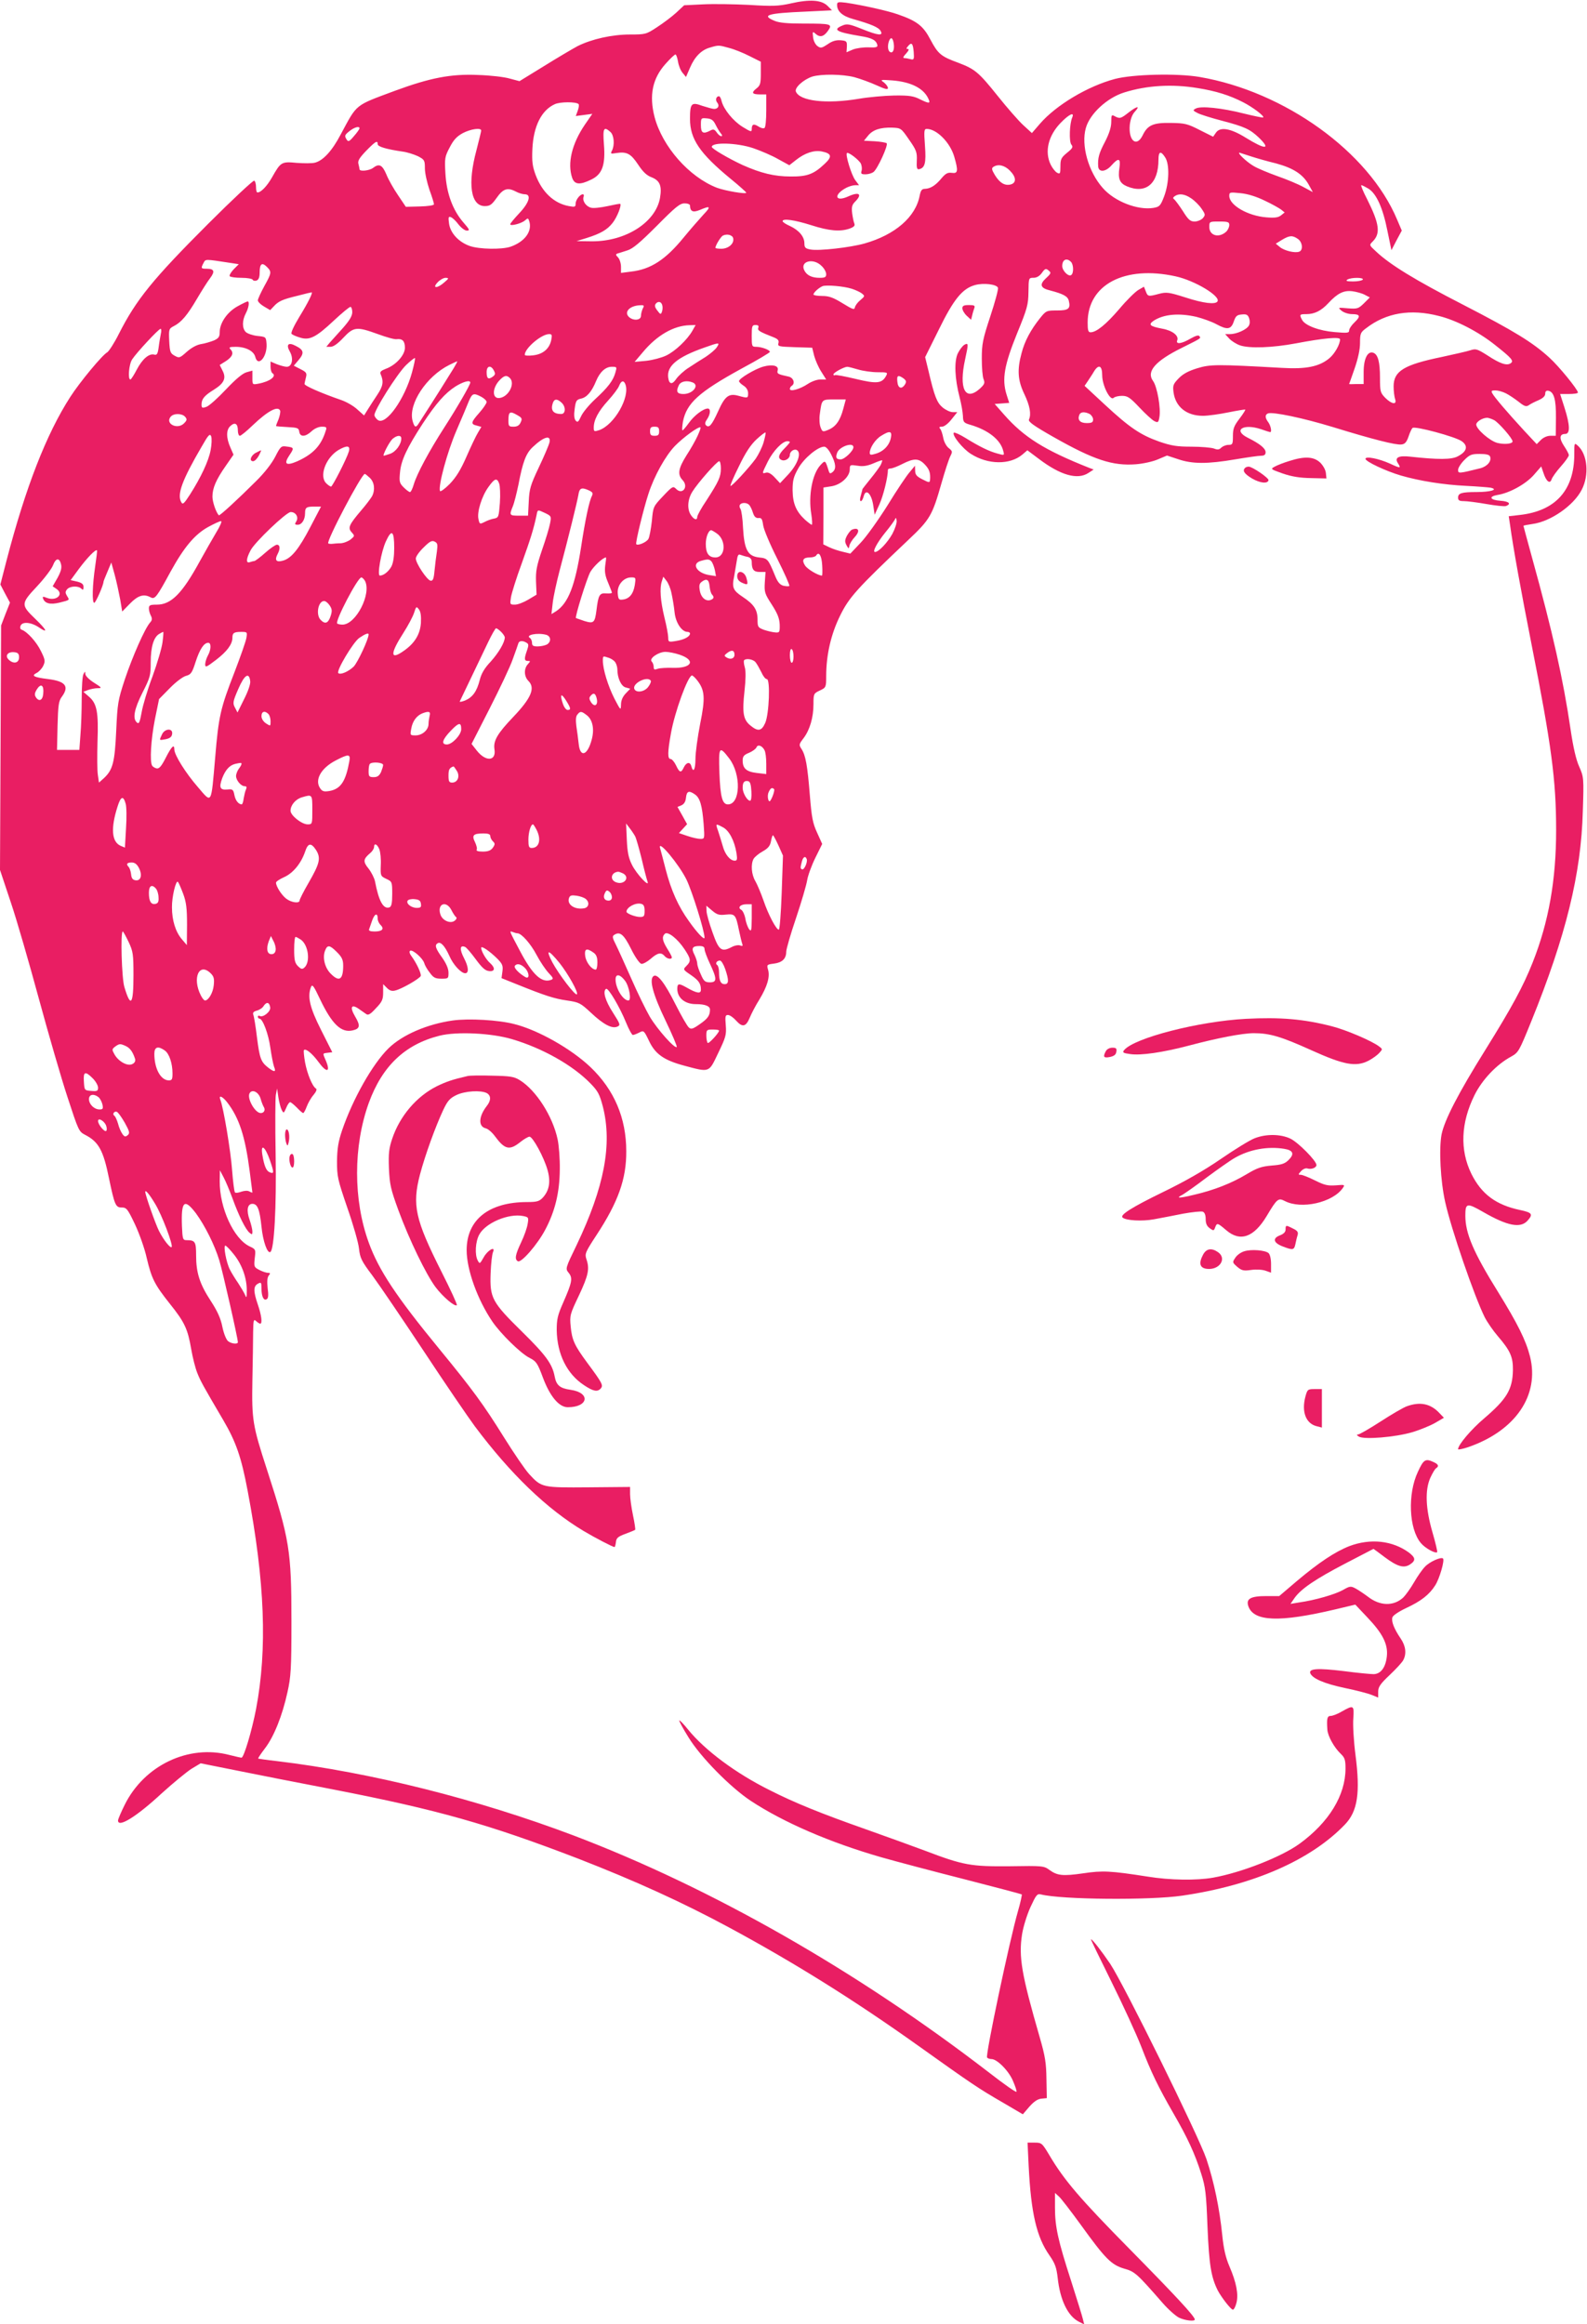 <?xml version="1.0" standalone="no"?>
<!DOCTYPE svg PUBLIC "-//W3C//DTD SVG 20010904//EN"
 "http://www.w3.org/TR/2001/REC-SVG-20010904/DTD/svg10.dtd">
<svg version="1.0" xmlns="http://www.w3.org/2000/svg"
 width="874pt" height="1280pt" viewBox="0 0 874 1280"
 preserveAspectRatio="xMidYMid meet">
<g transform="translate(0,1280) scale(0.1,-0.1)"
fill="#e91e63" stroke="none">
<path d="M4355 12781 c-68 -15 -102 -16 -230 -8 -82 4 -196 6 -253 3 l-104 -5
-44 -41 c-24 -22 -72 -58 -106 -80 -59 -39 -64 -40 -148 -40 -99 0 -211 -25
-289 -64 -28 -15 -111 -64 -185 -110 l-135 -83 -53 14 c-29 9 -108 18 -174 20
-151 7 -266 -16 -459 -87 -225 -84 -206 -69 -299 -241 -47 -90 -97 -144 -142
-155 -15 -4 -59 -4 -100 -1 -84 8 -88 5 -136 -80 -28 -49 -61 -83 -80 -83 -5
0 -8 13 -8 29 0 17 -4 33 -10 36 -5 3 -119 -103 -253 -237 -305 -305 -397
-418 -493 -608 -25 -50 -54 -94 -63 -100 -27 -14 -152 -165 -204 -246 -132
-205 -246 -498 -351 -901 l-34 -132 26 -50 27 -50 -25 -63 -24 -63 -3 -673 -3
-673 59 -177 c33 -97 102 -337 155 -532 53 -195 124 -440 158 -543 60 -183 62
-189 97 -207 74 -38 100 -85 131 -238 31 -149 37 -162 70 -162 27 0 33 -8 73
-92 24 -51 54 -135 65 -186 27 -114 43 -146 128 -253 81 -101 98 -138 117
-249 8 -47 23 -105 33 -130 18 -46 32 -71 143 -260 71 -121 100 -205 135 -391
95 -501 109 -871 46 -1202 -23 -119 -67 -267 -80 -267 -5 0 -35 7 -67 15 -225
59 -468 -57 -576 -274 -20 -40 -37 -80 -37 -87 0 -42 102 21 241 150 63 57
137 118 164 135 l50 30 195 -39 c107 -22 348 -69 535 -105 576 -112 855 -191
1349 -381 316 -123 573 -240 831 -379 363 -196 692 -402 1040 -650 300 -214
334 -237 469 -315 l109 -64 36 42 c25 28 45 42 66 44 l30 3 -2 105 c-1 88 -7
126 -37 230 -100 346 -117 442 -97 569 7 42 27 106 46 148 31 67 37 75 57 70
113 -29 602 -33 778 -7 392 57 709 196 897 392 70 73 85 174 58 383 -10 77
-15 165 -12 201 5 73 2 75 -62 39 -23 -14 -52 -25 -62 -25 -20 0 -23 -14 -19
-75 2 -36 38 -100 74 -134 22 -21 26 -33 26 -81 0 -147 -91 -296 -253 -414
-99 -72 -320 -159 -477 -187 -92 -16 -237 -14 -360 6 -205 32 -248 34 -355 18
-112 -16 -142 -13 -186 19 -30 22 -37 23 -217 20 -214 -2 -256 5 -466 85 -67
25 -213 78 -326 118 -250 88 -395 147 -531 216 -187 93 -356 219 -449 333 -24
30 -46 53 -49 51 -2 -3 20 -44 50 -92 67 -110 232 -277 344 -351 181 -119 435
-229 720 -311 77 -22 281 -76 454 -120 172 -44 315 -82 318 -84 2 -3 -7 -45
-21 -93 -47 -164 -179 -790 -170 -805 3 -5 14 -9 25 -9 30 0 95 -65 118 -121
12 -28 21 -54 19 -59 -2 -5 -69 42 -150 105 -728 561 -1530 1018 -2288 1306
-529 200 -1117 348 -1635 410 -55 6 -101 13 -103 14 -2 2 15 27 37 56 50 65
96 181 124 309 19 85 22 127 22 390 0 391 -10 451 -135 837 -79 243 -84 273
-80 493 2 102 4 220 4 262 1 69 3 75 17 62 8 -8 19 -14 22 -14 13 0 7 47 -13
105 -25 73 -25 101 0 115 18 10 20 8 20 -27 0 -44 13 -69 29 -58 9 5 10 24 5
61 -4 37 -2 59 6 69 10 12 9 15 -4 15 -9 0 -31 7 -48 16 -29 15 -30 18 -25 65
6 48 5 49 -29 65 -87 42 -165 211 -164 359 l1 60 20 -38 c11 -20 33 -73 49
-116 35 -97 73 -173 94 -190 14 -12 16 -11 16 7 0 11 -7 39 -15 63 -19 52 -13
89 15 89 28 0 40 -30 50 -125 8 -82 33 -151 49 -140 21 12 34 247 29 535 -3
162 -2 311 1 330 l7 35 7 -48 c4 -26 12 -57 18 -69 11 -21 12 -20 25 10 7 18
17 32 22 32 4 0 21 -14 37 -30 16 -17 31 -30 35 -30 3 0 12 16 19 35 7 19 23
48 37 64 15 18 21 32 14 36 -20 12 -48 81 -60 144 -6 35 -9 65 -6 68 10 10 46
-19 81 -67 43 -59 66 -56 41 5 -20 47 -21 43 9 47 l25 3 -62 123 c-63 125 -76
184 -55 237 7 16 15 5 48 -65 66 -139 117 -189 180 -175 42 9 45 26 14 78 -30
51 -20 70 22 40 14 -10 32 -22 40 -28 11 -8 24 0 53 32 35 36 40 49 40 88 l0
45 21 -21 c15 -15 28 -19 46 -14 35 8 134 65 140 80 4 13 -22 70 -53 112 -9
12 -11 24 -5 27 13 8 68 -40 77 -67 3 -12 17 -37 31 -54 20 -28 31 -33 64 -33
38 0 39 1 39 33 0 22 -12 50 -35 83 -37 51 -42 69 -25 79 17 11 40 -15 65 -70
20 -47 64 -95 87 -95 21 0 19 34 -6 82 -26 50 -24 75 5 63 8 -3 34 -34 59 -68
34 -46 52 -63 73 -65 33 -4 36 17 6 44 -23 20 -49 66 -49 84 0 14 48 -19 91
-62 26 -27 30 -37 26 -68 l-5 -37 82 -33 c161 -65 209 -80 278 -90 67 -10 74
-13 133 -68 69 -65 116 -89 145 -76 18 8 16 14 -25 78 -42 65 -57 118 -37 130
12 7 76 -102 110 -186 15 -37 32 -68 37 -68 6 0 21 6 35 13 25 13 26 13 54
-45 34 -73 82 -107 194 -137 142 -38 135 -40 187 69 42 87 46 100 42 153 -4
49 -3 57 12 57 10 0 30 -14 45 -31 35 -39 54 -34 75 16 9 22 32 67 53 100 44
73 59 125 48 164 -8 28 -7 29 33 34 45 6 67 27 67 66 0 13 24 97 54 185 30 89
57 182 61 207 4 26 24 81 45 124 l38 77 -28 62 c-24 52 -30 83 -40 206 -13
163 -23 220 -46 255 -15 23 -14 26 11 59 35 46 55 115 55 188 0 57 1 59 35 75
34 16 35 18 35 79 0 116 26 231 77 334 49 100 92 148 374 415 121 114 133 135
184 314 19 67 41 134 49 149 12 24 12 27 -9 44 -13 10 -26 34 -30 55 -4 21
-11 44 -17 51 -8 9 -5 12 10 12 12 0 34 17 52 40 l32 40 -25 0 c-14 0 -39 12
-56 26 -31 26 -45 61 -78 203 l-18 74 75 151 c83 170 131 227 200 246 48 13
119 4 126 -15 3 -8 -16 -78 -42 -157 -42 -127 -47 -153 -47 -233 0 -49 4 -101
10 -114 8 -21 5 -28 -22 -53 -80 -70 -115 2 -80 162 19 88 19 93 -4 81 -10 -6
-26 -27 -36 -47 -21 -44 -17 -140 10 -243 9 -35 17 -80 18 -101 1 -35 4 -39
42 -50 98 -29 165 -82 180 -143 7 -26 7 -26 -32 -15 -45 12 -97 37 -176 86
-31 19 -60 32 -64 29 -12 -13 49 -89 94 -117 94 -60 215 -61 283 -4 l28 24 64
-48 c119 -90 212 -116 272 -77 l29 19 -24 9 c-247 98 -360 169 -469 293 l-52
59 40 3 40 3 -15 47 c-26 84 -12 162 58 335 57 139 62 159 63 229 1 77 1 78
28 78 17 0 33 9 46 27 17 24 22 26 37 13 15 -12 14 -16 -14 -42 -38 -35 -32
-55 23 -68 72 -19 96 -32 102 -56 11 -44 -1 -54 -64 -54 -58 0 -61 -1 -94 -42
-52 -65 -85 -127 -102 -193 -25 -92 -21 -150 15 -225 31 -65 39 -111 26 -140
-6 -12 24 -34 135 -97 222 -126 326 -160 454 -150 39 3 94 15 121 27 l50 21
61 -20 c78 -27 162 -27 315 -1 65 11 129 20 143 20 17 0 24 6 24 19 0 21 -30
46 -98 80 -84 42 -25 80 73 47 25 -9 48 -16 50 -16 11 0 3 36 -10 54 -19 25
-19 42 -2 49 26 10 193 -25 357 -75 221 -68 347 -100 378 -96 19 2 28 12 39
43 7 22 17 43 22 48 12 12 236 -48 271 -73 37 -26 29 -57 -21 -83 -34 -19
-109 -19 -264 -2 -62 7 -86 -5 -67 -35 19 -30 16 -31 -44 -3 -60 27 -134 42
-134 26 0 -15 113 -68 195 -92 103 -30 235 -51 360 -57 61 -3 121 -8 134 -10
46 -10 0 -24 -76 -24 -84 0 -103 -6 -103 -31 0 -15 7 -19 32 -19 17 0 73 -7
124 -16 51 -9 99 -14 108 -11 31 12 16 26 -31 29 -57 4 -67 23 -16 32 66 10
156 60 200 110 l41 47 12 -35 c15 -47 36 -64 45 -36 4 12 27 44 51 71 24 27
44 55 44 62 0 7 -12 29 -26 50 -28 42 -26 67 6 67 28 0 27 48 -4 145 l-24 75
49 0 c27 0 49 3 49 8 0 16 -104 144 -157 192 -92 84 -191 145 -476 292 -261
134 -402 220 -479 293 -38 35 -38 35 -18 55 44 44 37 97 -31 233 -22 42 -36
77 -32 77 5 0 22 -9 39 -19 44 -27 80 -106 105 -233 l22 -106 28 54 29 54 -26
61 c-156 372 -619 705 -1088 785 -124 21 -367 15 -466 -11 -150 -40 -324 -144
-413 -247 l-44 -51 -48 44 c-26 24 -89 96 -140 160 -105 131 -125 148 -217
183 -96 35 -112 49 -153 126 -40 77 -74 104 -181 141 -57 20 -197 51 -286 64
-42 5 -48 4 -48 -12 0 -36 30 -62 88 -78 99 -28 142 -46 152 -66 16 -28 -14
-25 -105 12 -68 27 -81 29 -106 18 -56 -23 -32 -36 100 -58 64 -10 87 -23 93
-50 2 -11 -8 -14 -48 -12 -28 1 -67 -4 -87 -12 l-35 -15 2 31 c1 30 -2 32 -34
35 -25 2 -47 -4 -72 -22 -32 -21 -38 -23 -56 -10 -11 8 -22 29 -24 48 -4 32
-2 34 12 21 25 -23 46 -18 69 14 28 39 20 41 -134 41 -87 0 -133 4 -159 15
-75 31 -41 42 172 51 l144 7 -25 25 c-33 32 -96 37 -202 13z m567 -221 c5 -34
-5 -56 -21 -46 -12 8 -14 35 -5 60 10 25 21 19 26 -14z m110 -46 c3 -41 1 -45
-17 -40 -11 3 -26 6 -34 6 -10 0 -7 8 9 25 14 15 18 25 11 25 -11 0 -11 3 -1
15 20 25 28 17 32 -31z m-1017 22 c28 -7 78 -27 113 -45 l62 -31 0 -64 c0 -57
-3 -67 -25 -84 -29 -23 -23 -32 22 -32 l33 0 0 -89 c0 -52 -4 -93 -10 -96 -6
-4 -21 0 -34 9 -26 16 -36 12 -36 -16 0 -16 -6 -14 -50 13 -52 32 -104 96
-116 142 -3 15 -10 27 -14 27 -16 0 -22 -21 -10 -35 14 -17 5 -35 -17 -35 -8
0 -37 8 -65 17 -60 22 -68 15 -68 -72 0 -111 54 -190 224 -330 47 -38 85 -73
86 -76 0 -10 -116 10 -162 27 -154 60 -300 227 -343 389 -31 120 -12 213 61
294 25 28 49 51 54 51 4 0 10 -17 14 -39 3 -21 14 -49 25 -62 l19 -23 22 51
c26 61 63 98 110 111 47 14 48 14 105 -2z m690 -161 c33 -9 88 -29 123 -45 46
-21 62 -25 62 -15 0 8 -10 21 -22 31 -22 15 -20 16 47 11 99 -8 167 -41 195
-95 17 -33 10 -35 -41 -10 -37 19 -59 23 -144 22 -55 -1 -143 -9 -195 -18
-179 -30 -326 -13 -347 40 -8 21 42 66 90 82 49 15 166 14 232 -3z m1890 -60
c100 -16 175 -39 251 -78 53 -27 118 -76 111 -84 -3 -2 -51 8 -108 22 -118 30
-237 43 -264 27 -17 -9 -16 -11 11 -25 16 -8 76 -27 134 -42 125 -33 153 -46
203 -93 69 -67 35 -67 -73 0 -82 51 -140 61 -163 28 l-16 -23 -74 37 c-66 34
-82 38 -158 39 -98 2 -129 -12 -156 -68 -33 -68 -79 -31 -71 57 4 32 13 57 28
73 32 35 11 31 -35 -5 -42 -33 -48 -35 -76 -20 -17 10 -19 7 -19 -31 0 -29
-11 -64 -34 -109 -34 -64 -41 -91 -38 -137 3 -34 42 -30 74 7 38 43 51 39 43
-14 -9 -60 1 -85 41 -102 105 -44 174 14 174 147 0 46 13 50 37 12 25 -38 22
-141 -6 -215 -20 -52 -25 -57 -59 -63 -87 -14 -215 36 -279 110 -79 89 -120
235 -93 330 22 79 118 167 212 196 125 39 264 47 403 24z m-3409 -88 c4 -3 2
-20 -4 -36 l-11 -30 46 6 45 6 -42 -61 c-71 -105 -96 -212 -69 -291 13 -38 42
-41 105 -10 61 29 79 80 70 194 -7 90 -1 101 36 68 20 -18 24 -73 8 -103 -9
-17 -7 -18 24 -13 58 9 80 -3 120 -63 27 -41 48 -61 76 -71 44 -18 56 -47 45
-112 -23 -135 -189 -241 -375 -240 l-85 1 55 17 c80 25 116 47 145 85 24 31
49 95 41 103 -2 2 -33 -4 -69 -12 -37 -8 -78 -13 -92 -9 -28 7 -49 38 -41 60
3 8 1 14 -4 14 -16 0 -40 -31 -40 -52 0 -18 -4 -19 -37 -13 -82 15 -147 76
-183 171 -18 49 -21 74 -18 144 6 125 50 213 123 246 29 14 118 14 131 1z
m2719 -74 c-15 -35 -18 -132 -5 -149 11 -13 8 -20 -23 -45 -33 -27 -37 -36
-37 -75 0 -41 -2 -44 -19 -35 -10 6 -26 26 -35 45 -34 71 -13 158 54 228 47
49 79 64 65 31z m-1964 -40 c9 -18 22 -40 29 -48 8 -9 9 -15 2 -15 -6 0 -17 9
-25 21 -12 17 -19 19 -35 10 -40 -21 -52 -14 -52 30 0 39 1 40 33 37 25 -2 36
-10 48 -35z m-1961 -20 c-1 -5 -14 -24 -31 -43 -24 -29 -31 -32 -39 -20 -14
22 -13 26 16 49 27 21 54 28 54 14z m3027 -63 c40 -57 44 -69 42 -115 -2 -39
1 -49 12 -47 33 7 40 34 33 129 -6 83 -5 93 10 93 54 0 128 -74 151 -152 23
-79 21 -95 -13 -90 -23 3 -34 -3 -57 -30 -32 -39 -61 -57 -91 -58 -17 0 -23
-8 -29 -37 -22 -118 -135 -216 -304 -264 -78 -22 -252 -42 -298 -33 -28 5 -33
11 -33 34 0 37 -30 72 -79 95 -23 10 -41 22 -41 27 0 16 65 7 157 -22 99 -32
160 -37 212 -19 24 9 31 16 26 28 -4 9 -9 35 -12 57 -4 33 -1 46 16 63 42 42
23 57 -38 29 -73 -33 -82 10 -10 48 16 8 37 14 49 14 l21 0 -21 28 c-21 28
-55 140 -46 149 7 8 65 -36 77 -58 5 -11 7 -29 4 -39 -5 -17 -2 -20 22 -20 15
0 35 6 44 13 22 17 82 148 72 158 -5 4 -34 9 -66 11 l-59 3 22 27 c26 33 68
47 134 45 48 -2 49 -3 93 -67z m-2357 51 c0 -5 -12 -53 -26 -108 -50 -185 -32
-308 46 -308 28 0 38 7 65 45 35 50 59 59 104 36 16 -9 39 -16 51 -16 38 0 25
-46 -30 -104 -27 -29 -50 -56 -50 -61 0 -12 62 4 81 21 16 14 18 14 24 -5 17
-56 -26 -113 -104 -140 -49 -16 -170 -14 -223 4 -61 21 -108 71 -115 124 -5
35 -3 40 10 35 9 -3 28 -21 42 -40 15 -19 35 -34 46 -34 18 0 15 6 -19 45 -59
68 -93 161 -99 270 -5 84 -3 93 24 144 21 41 39 60 72 78 44 23 101 31 101 14z
m-570 -75 c0 -14 49 -28 138 -41 24 -3 61 -15 83 -25 37 -19 39 -23 39 -68 0
-26 12 -78 25 -117 14 -38 25 -74 25 -80 0 -6 -34 -11 -78 -12 l-77 -2 -43 64
c-24 35 -53 86 -64 114 -23 54 -40 62 -74 36 -20 -15 -74 -21 -74 -7 0 4 -3
17 -6 29 -5 17 5 33 42 72 52 53 64 60 64 37z m2068 -22 c41 -14 104 -41 137
-60 l62 -34 37 29 c48 38 98 55 141 47 55 -11 60 -28 17 -68 -60 -57 -96 -71
-188 -70 -89 0 -163 18 -264 63 -76 35 -170 90 -170 100 0 27 139 23 228 -7z
m2747 -47 c28 -9 87 -26 133 -37 95 -26 148 -60 180 -118 l22 -40 -52 28 c-29
16 -94 43 -143 60 -50 18 -108 42 -130 55 -42 24 -101 82 -75 73 8 -3 38 -12
65 -21z m-1334 -76 c36 -36 38 -68 5 -77 -32 -8 -60 8 -87 52 -18 30 -19 38
-8 45 26 17 61 9 90 -20z m1404 -166 c39 -18 79 -41 90 -49 l20 -16 -20 -16
c-15 -12 -35 -15 -81 -11 -102 8 -204 67 -204 118 0 21 3 21 63 15 40 -4 87
-19 132 -41z m-404 12 c18 -12 44 -38 56 -56 22 -32 22 -35 7 -53 -10 -10 -30
-18 -45 -18 -24 0 -35 10 -65 58 -20 31 -42 60 -48 65 -8 5 -6 10 4 17 24 16
55 12 91 -13z m-2761 -39 c1 -33 16 -40 55 -24 58 25 62 19 19 -26 -22 -24
-71 -80 -108 -125 -101 -124 -183 -177 -292 -189 l-54 -7 0 33 c0 19 -7 42
-16 52 -14 14 -14 18 -3 22 8 2 32 10 54 17 30 9 69 42 162 135 103 104 127
124 153 124 17 0 30 -5 30 -12z m2970 -107 c0 -11 -7 -26 -15 -35 -40 -39 -95
-25 -95 24 0 30 1 30 55 30 48 0 55 -3 55 -19z m-2732 -74 c6 -29 -27 -57 -65
-57 -18 0 -33 2 -33 5 0 14 31 64 42 68 24 11 53 2 56 -16z m3110 -3 c25 -17
30 -62 7 -70 -23 -9 -81 5 -106 25 l-23 19 34 21 c42 25 58 26 88 5z m-5878
-132 l45 -7 -28 -28 c-15 -16 -25 -33 -22 -38 4 -5 33 -9 65 -9 32 0 60 -5 62
-11 2 -5 11 -7 21 -4 12 5 17 18 17 45 0 48 13 57 40 30 27 -27 26 -33 -15
-107 -19 -35 -35 -70 -35 -77 0 -8 15 -23 34 -34 l34 -20 19 20 c26 29 48 39
131 59 41 11 76 19 78 19 9 0 -20 -58 -68 -136 -30 -50 -48 -88 -42 -93 5 -5
25 -14 46 -20 52 -17 88 1 186 93 45 42 86 76 92 76 5 0 10 -13 10 -29 0 -21
-15 -46 -52 -88 -29 -32 -61 -68 -72 -80 l-19 -23 23 0 c16 0 40 17 71 50 57
61 74 62 190 20 46 -17 92 -30 103 -28 32 4 46 -10 46 -47 0 -41 -50 -96 -105
-116 -26 -10 -34 -17 -29 -29 18 -41 14 -66 -18 -114 -18 -27 -42 -64 -53 -82
l-20 -32 -37 33 c-20 19 -60 42 -89 52 -110 38 -204 79 -202 89 1 5 4 21 8 36
6 23 2 29 -30 45 l-37 19 27 32 c32 38 28 55 -16 77 -41 22 -55 8 -33 -31 22
-38 13 -84 -17 -84 -11 0 -35 7 -54 14 l-35 15 0 -29 c0 -16 5 -32 10 -35 26
-16 -13 -46 -77 -58 -33 -6 -33 -6 -33 33 l0 39 -32 -9 c-22 -6 -60 -38 -113
-94 -44 -47 -92 -90 -107 -96 -25 -9 -28 -7 -28 13 0 30 16 49 68 81 56 35 69
63 48 104 l-16 32 35 22 c36 24 44 45 23 66 -9 9 -3 12 30 12 55 0 100 -23
108 -56 15 -58 66 1 62 71 -3 40 -3 40 -51 45 -26 3 -55 13 -64 22 -20 21 -20
63 1 103 16 30 21 65 10 65 -4 0 -29 -12 -56 -27 -56 -31 -98 -91 -98 -142 0
-26 -6 -34 -32 -46 -18 -7 -50 -17 -71 -20 -24 -4 -53 -20 -79 -43 -38 -34
-41 -35 -66 -21 -24 13 -27 21 -30 81 -3 64 -2 68 25 82 42 21 76 62 128 151
26 44 58 95 72 113 28 37 23 52 -18 52 -32 0 -34 2 -18 32 12 22 5 22 149 0z
m4628 6 c15 -15 16 -64 1 -73 -15 -10 -49 24 -49 50 0 35 24 47 48 23z m-1373
-23 c14 -13 25 -33 25 -45 0 -16 -6 -20 -36 -20 -42 0 -70 13 -84 40 -27 51
49 72 95 25z m1950 -57 c105 -23 248 -109 230 -138 -11 -18 -76 -11 -177 22
-91 29 -105 30 -144 20 -60 -16 -63 -16 -74 14 l-10 25 -31 -18 c-17 -10 -65
-57 -105 -105 -73 -85 -126 -128 -158 -128 -13 0 -16 11 -16 54 0 209 204 316
485 254z m-4028 -33 c-39 -35 -69 -34 -37 0 13 14 33 25 44 25 19 -1 19 -3 -7
-25z m5058 15 c-3 -5 -27 -10 -53 -10 -34 0 -43 3 -32 10 20 13 93 13 85 0z
m-2815 -50 c19 -6 44 -17 55 -25 19 -15 19 -16 -7 -38 -15 -12 -28 -30 -30
-40 -3 -15 -12 -11 -68 23 -52 32 -75 40 -112 40 -27 0 -48 4 -48 8 0 11 29
37 50 46 20 8 116 0 160 -14z m2827 -34 l27 -14 -32 -32 c-31 -30 -36 -32 -89
-28 -56 5 -56 5 -34 -14 13 -10 38 -18 57 -18 45 0 49 -12 14 -45 -17 -16 -30
-36 -30 -45 0 -14 -10 -15 -79 -9 -86 7 -163 36 -180 67 -16 30 -14 32 24 32
44 0 81 18 120 60 51 55 85 72 133 66 23 -3 55 -12 69 -20z m-3869 -60 c2 -9
1 -25 -3 -34 -5 -15 -9 -14 -25 8 -14 18 -16 28 -8 38 14 16 32 10 36 -12z
m-108 -15 c-5 -11 -10 -29 -10 -40 0 -26 -43 -29 -67 -6 -28 28 7 63 65 64 19
1 21 -2 12 -18z m4384 -41 c97 -24 220 -88 311 -161 91 -72 104 -87 84 -100
-21 -14 -58 -2 -126 43 -57 36 -65 39 -95 29 -18 -6 -89 -22 -158 -37 -209
-43 -265 -78 -265 -162 0 -26 4 -57 8 -69 12 -34 -18 -30 -54 6 -27 28 -29 34
-29 110 0 87 -11 128 -36 138 -32 12 -54 -32 -54 -106 l0 -66 -40 0 c-22 -1
-40 -1 -40 0 0 0 14 38 30 85 19 55 30 105 30 141 0 52 3 59 33 81 111 86 245
108 401 68z m-1335 -5 c35 -9 86 -27 111 -41 59 -32 80 -29 95 16 10 29 17 36
43 38 26 3 34 -1 41 -20 5 -14 5 -30 -1 -41 -12 -22 -67 -47 -104 -47 l-27 0
23 -25 c12 -13 39 -30 59 -37 53 -18 180 -13 308 11 152 29 243 37 243 22 0
-27 -29 -79 -59 -104 -55 -46 -128 -61 -261 -53 -358 20 -394 20 -466 -2 -49
-15 -79 -31 -103 -56 -30 -31 -33 -39 -28 -77 11 -80 72 -129 162 -129 28 0
91 9 140 19 50 10 92 17 93 15 2 -1 -12 -24 -32 -50 -30 -39 -36 -55 -36 -95
0 -45 -2 -49 -24 -49 -14 0 -31 -7 -40 -15 -11 -12 -21 -13 -41 -5 -14 5 -70
10 -123 10 -80 0 -111 5 -178 28 -104 37 -163 77 -300 204 l-111 103 17 25 c9
14 25 37 34 53 26 43 46 35 46 -20 0 -55 44 -143 63 -124 6 6 27 11 46 11 31
0 44 -9 96 -64 33 -35 70 -69 82 -75 20 -10 23 -8 28 21 9 48 -12 169 -35 200
-38 52 12 110 160 183 110 55 104 51 95 64 -4 7 -21 2 -49 -14 -48 -28 -81
-33 -73 -10 11 26 -26 55 -83 65 -68 13 -78 22 -46 44 56 36 139 43 235 21z
m-2776 -77 c-28 -49 -94 -112 -144 -136 -25 -12 -74 -25 -109 -29 l-65 -6 45
53 c78 94 171 147 258 149 l33 1 -18 -32z m363 17 c-5 -15 4 -21 88 -54 21 -9
27 -17 23 -31 -5 -18 2 -19 90 -22 l96 -3 11 -45 c7 -25 24 -64 39 -87 l27
-43 -33 0 c-18 0 -48 -11 -69 -25 -42 -28 -98 -44 -98 -27 0 6 5 14 10 17 21
13 10 45 -17 51 -61 13 -65 16 -60 35 7 25 -28 34 -79 20 -44 -12 -134 -65
-134 -80 0 -5 11 -16 25 -25 16 -10 25 -26 25 -41 0 -28 -1 -29 -52 -15 -54
15 -75 0 -113 -85 -35 -77 -50 -94 -67 -77 -7 7 -5 18 6 33 19 28 21 59 4 59
-25 0 -76 -39 -104 -79 -16 -22 -32 -41 -35 -41 -4 0 -2 21 2 47 20 103 88
164 323 293 86 46 156 88 156 92 0 11 -46 28 -76 28 -23 0 -24 3 -24 60 0 54
2 60 21 60 15 0 19 -5 15 -15z m-3290 -32 c-3 -16 -9 -49 -12 -74 -5 -38 -10
-46 -24 -42 -29 8 -66 -24 -97 -83 -15 -29 -31 -54 -35 -54 -15 0 -8 85 10
111 24 37 145 167 156 168 4 1 6 -11 2 -26z m2150 -35 c-10 -49 -46 -79 -100
-85 -25 -3 -46 -2 -46 3 0 36 92 114 134 114 16 0 17 -5 12 -32z m912 -40 c-8
-13 -36 -36 -61 -53 -26 -16 -69 -43 -94 -60 -26 -16 -57 -45 -69 -62 -22 -33
-39 -30 -44 7 -9 64 49 113 200 166 81 29 86 29 68 2z m-1679 -139 c-40 -146
-142 -291 -187 -263 -9 6 -18 18 -20 26 -5 23 125 229 174 277 25 24 47 41 49
39 3 -2 -5 -38 -16 -79z m230 24 c-18 -30 -112 -180 -193 -305 -16 -26 -24
-22 -34 15 -24 92 76 244 202 307 22 11 42 20 44 20 2 0 -7 -17 -19 -37z m221
-14 c9 -17 8 -23 -7 -34 -24 -17 -33 -10 -33 26 0 35 24 40 40 8z m669 -11
c-12 -44 -41 -82 -113 -148 -32 -30 -67 -72 -76 -93 -15 -32 -19 -35 -30 -23
-8 11 -10 31 -5 65 6 45 10 50 36 56 31 7 58 38 82 97 21 50 52 78 86 78 29 0
29 -1 20 -32z m1337 17 c27 -8 75 -15 107 -15 55 0 57 -1 47 -20 -23 -42 -51
-45 -167 -17 -59 14 -110 24 -115 21 -4 -3 -8 -1 -8 4 0 10 57 41 76 42 6 0
33 -7 60 -15z m-1918 -47 c31 -31 -8 -105 -58 -110 -38 -4 -40 48 -5 91 29 33
44 38 63 19z m2168 -2 c15 -12 17 -18 8 -33 -18 -29 -39 -22 -42 15 -4 35 4
39 34 18z m-2386 -23 c0 -12 -72 -137 -143 -247 -85 -132 -151 -256 -168 -313
-7 -24 -16 -43 -21 -43 -5 0 -21 12 -35 26 -23 23 -25 31 -20 83 6 66 38 134
125 268 74 112 123 168 181 205 42 26 81 37 81 21z m854 -9 c27 -70 -60 -223
-144 -253 -28 -9 -30 -8 -30 15 0 41 25 89 79 148 29 32 56 68 61 82 11 28 25
31 34 8z m370 10 c40 -15 2 -64 -50 -64 -36 0 -43 14 -24 51 11 19 43 25 74
13z m4479 -60 c18 -9 49 -30 71 -47 31 -25 41 -28 55 -19 9 7 33 19 54 28 25
11 37 23 37 36 0 13 6 18 17 16 31 -6 43 -48 42 -150 l-1 -98 -30 0 c-17 0
-38 -9 -52 -23 l-23 -23 -69 74 c-92 100 -163 183 -175 205 -8 14 -5 17 16 17
14 0 40 -7 58 -16z m-5643 -19 c17 -9 30 -22 30 -29 0 -7 -18 -34 -40 -59 -47
-53 -49 -63 -14 -71 l25 -7 -19 -32 c-11 -18 -39 -77 -63 -132 -32 -73 -56
-112 -92 -150 -27 -27 -51 -45 -54 -39 -10 29 39 212 90 331 30 70 62 145 70
166 18 41 25 44 67 22z m442 -32 c25 -22 24 -63 -1 -63 -46 0 -61 22 -45 64 8
20 23 20 46 -1z m1552 -35 c-17 -64 -41 -98 -82 -115 -31 -13 -33 -12 -43 14
-6 16 -8 48 -4 73 11 82 10 80 80 80 l63 0 -14 -52z m-3101 -10 c2 -7 -2 -28
-9 -47 -8 -18 -14 -35 -14 -37 0 -2 28 -4 63 -6 56 -3 62 -5 65 -25 4 -31 34
-30 68 2 16 15 39 25 56 25 26 0 29 -3 22 -22 -25 -82 -69 -129 -158 -169 -61
-26 -75 -15 -42 34 27 40 26 43 -18 48 -27 4 -32 -1 -60 -56 -19 -37 -59 -89
-106 -135 -96 -96 -201 -193 -205 -188 -16 18 -35 74 -35 103 0 47 20 93 73
169 l43 62 -17 39 c-24 54 -24 98 0 119 25 23 41 13 41 -25 0 -16 5 -29 11
-29 6 0 38 26 72 59 83 79 139 108 150 79z m1307 -25 c25 -14 27 -19 17 -40
-7 -16 -19 -23 -39 -23 -25 0 -28 3 -28 33 0 51 8 55 50 30z m3151 7 c10 -6
19 -20 19 -30 0 -16 -7 -20 -35 -20 -37 0 -52 17 -41 45 6 17 29 19 57 5z
m-4981 -16 c11 -13 10 -19 -7 -36 -37 -36 -105 -1 -73 37 16 20 64 19 80 -1z
m7209 -18 c25 -14 101 -100 101 -117 0 -14 -47 -18 -85 -8 -42 12 -115 76
-115 101 0 15 33 36 58 37 7 1 25 -5 41 -13z m-4599 -61 c0 -20 -5 -25 -25
-25 -20 0 -25 5 -25 25 0 20 5 25 25 25 20 0 25 -5 25 -25z m211 -27 c-11 -24
-38 -72 -61 -107 -45 -72 -50 -105 -20 -136 34 -37 -3 -83 -37 -47 -16 16 -20
14 -71 -40 -54 -57 -55 -58 -62 -137 -5 -44 -13 -88 -19 -99 -10 -18 -58 -39
-67 -29 -6 6 41 198 67 277 32 99 94 210 146 264 47 48 132 110 141 102 2 -3
-6 -24 -17 -48z m-2681 -77 c-11 -60 -54 -151 -114 -245 -33 -51 -40 -57 -48
-41 -24 42 5 121 113 306 37 65 45 73 52 56 4 -11 3 -45 -3 -76z m3045 42 c-8
-27 -28 -67 -43 -89 -39 -53 -134 -156 -139 -150 -3 2 18 51 47 109 36 75 64
117 96 147 25 23 47 40 50 38 2 -3 -3 -27 -11 -55z m701 25 c-8 -41 -41 -75
-84 -87 -26 -8 -32 -7 -32 5 0 28 31 75 63 94 48 30 61 26 53 -12z m-2696 -3
c0 -32 -30 -73 -61 -84 -18 -6 -33 -11 -35 -11 -10 0 31 78 48 93 25 21 48 22
48 2z m816 -22 c-4 -16 -30 -77 -59 -138 -46 -97 -52 -119 -55 -187 l-4 -78
-49 0 c-54 0 -55 2 -35 51 8 19 21 72 31 119 24 127 42 173 78 207 62 59 103
70 93 26z m1324 2 c0 -2 -13 -18 -30 -35 -34 -34 -38 -55 -14 -64 19 -7 44 10
44 29 0 19 24 35 39 26 26 -16 3 -79 -47 -133 l-46 -49 -29 31 c-19 21 -36 30
-48 27 -24 -7 -24 -7 10 62 30 59 80 111 107 111 8 0 14 -2 14 -5z m350 -28
c0 -20 -49 -67 -70 -67 -25 0 -30 10 -19 38 13 33 89 59 89 29z m-2779 -24
c-11 -38 -90 -193 -98 -193 -3 0 -15 7 -25 17 -42 38 -6 140 65 184 48 28 68
26 58 -8z m2657 -17 c26 -51 28 -79 7 -96 -12 -10 -16 -9 -21 6 -19 61 -19 61
-46 32 -45 -49 -67 -168 -50 -270 5 -32 6 -58 3 -58 -4 0 -21 13 -38 28 -49
46 -67 89 -68 162 0 54 5 74 31 120 31 56 108 120 143 120 11 0 26 -18 39 -44z
m3628 -10 c10 -25 -15 -55 -54 -65 -117 -29 -122 -30 -122 -9 0 11 15 35 34
54 30 30 40 34 85 34 35 0 53 -4 57 -14z m-3356 -47 c-7 -12 -32 -47 -56 -76
-24 -30 -44 -55 -44 -56 0 -1 -4 -17 -9 -35 -6 -19 -6 -32 0 -32 5 0 11 11 15
25 12 49 45 16 54 -54 l7 -46 26 57 c21 46 47 149 47 191 0 4 7 7 15 7 9 0 38
11 65 25 63 32 90 32 123 -3 25 -26 32 -46 29 -85 -2 -16 -5 -16 -42 3 -32 16
-40 26 -40 48 l-1 27 -29 -35 c-17 -19 -72 -101 -122 -183 -51 -81 -118 -175
-149 -207 l-56 -59 -41 10 c-23 5 -56 16 -75 25 l-33 16 1 156 0 157 45 7 c52
9 100 53 100 94 0 24 2 25 43 19 30 -5 54 -1 87 13 25 11 46 18 48 17 2 -2 -2
-13 -8 -26z m-880 -19 c0 -46 -11 -70 -80 -177 -28 -41 -50 -82 -50 -89 0 -21
-17 -17 -34 8 -23 32 -20 87 7 130 28 46 135 168 148 168 5 0 9 -18 9 -40z
m-1933 -52 c25 -24 30 -66 12 -101 -7 -12 -33 -47 -59 -77 -68 -80 -76 -97
-53 -122 17 -19 17 -20 -6 -39 -13 -10 -37 -20 -55 -21 -17 0 -38 -2 -46 -3
-8 -1 -18 0 -22 2 -15 7 183 383 201 383 3 0 15 -10 28 -22z m712 -31 c5 -13
7 -61 4 -106 -6 -78 -7 -82 -32 -87 -14 -2 -38 -11 -53 -19 -26 -13 -27 -12
-33 16 -9 39 18 126 55 177 34 48 47 52 59 19z m495 -38 c20 -10 23 -15 16
-30 -15 -28 -37 -131 -60 -283 -33 -212 -70 -307 -137 -352 l-26 -16 7 62 c4
35 21 113 37 174 50 188 97 379 104 419 6 40 17 45 59 26z m883 -81 c6 -7 15
-26 20 -43 7 -21 16 -29 30 -28 17 2 21 -5 26 -40 3 -23 38 -106 78 -185 39
-78 69 -145 66 -149 -3 -3 -18 -2 -32 1 -19 5 -32 19 -46 54 -39 94 -41 97
-89 102 -62 7 -81 42 -88 163 -2 51 -9 97 -14 104 -5 7 -7 17 -3 23 9 14 40
13 52 -2z m-2417 -119 c-64 -123 -106 -175 -153 -187 -36 -10 -46 3 -28 37 15
28 14 51 -4 51 -8 0 -37 -20 -65 -45 -28 -25 -55 -45 -60 -45 -4 0 -15 -3 -24
-6 -22 -8 -21 18 4 65 22 44 197 211 221 211 28 0 45 -28 31 -51 -10 -16 -9
-19 8 -19 22 0 40 28 40 63 0 32 7 37 51 37 l37 0 -58 -111z m1293 75 c33 -16
34 -18 26 -58 -4 -22 -24 -88 -44 -145 -30 -89 -35 -116 -33 -175 l3 -71 -45
-27 c-25 -15 -58 -28 -74 -28 -28 0 -28 1 -22 41 4 23 30 107 60 188 48 134
65 188 81 264 6 32 5 31 48 11z m1911 -115 c-27 -48 -75 -99 -95 -99 -16 0 11
51 57 108 26 31 49 64 53 72 4 11 7 9 9 -7 2 -13 -9 -46 -24 -74z m-3723 9
c-21 -35 -61 -106 -90 -158 -97 -178 -158 -240 -237 -240 -38 0 -44 -3 -44
-21 0 -11 5 -29 11 -40 8 -16 7 -25 -4 -37 -29 -32 -97 -187 -139 -312 -39
-118 -41 -134 -48 -285 -8 -174 -19 -214 -66 -259 l-29 -26 -6 42 c-4 24 -4
106 -2 183 6 163 -3 211 -48 249 l-30 26 26 10 c14 5 38 10 53 10 25 0 23 3
-20 30 -27 17 -48 38 -48 48 -1 16 -1 16 -10 0 -6 -9 -10 -70 -10 -135 0 -65
-3 -155 -7 -200 l-6 -83 -61 0 -62 0 3 133 c3 113 6 136 23 159 43 58 21 86
-74 98 -80 10 -96 18 -64 34 12 6 29 24 36 39 12 25 11 34 -13 82 -24 50 -76
107 -106 117 -7 2 -10 11 -6 21 9 25 58 21 101 -8 53 -36 44 -15 -19 46 -81
78 -81 84 9 180 42 45 81 97 88 116 15 40 35 43 44 6 5 -20 0 -40 -19 -75
l-27 -47 22 -15 c41 -29 -1 -68 -53 -49 -22 9 -26 8 -22 -3 10 -28 40 -35 90
-23 59 15 57 13 42 37 -10 17 -10 23 0 36 16 19 62 21 79 4 9 -9 12 -7 12 9 0
16 -9 23 -35 30 l-36 8 44 60 c45 61 94 112 101 104 2 -2 -3 -42 -10 -89 -15
-101 -18 -200 -5 -200 8 0 51 98 51 116 0 3 10 28 22 56 l21 50 19 -69 c10
-37 23 -98 30 -135 l11 -66 43 44 c44 45 76 55 114 34 23 -12 33 1 110 143 74
134 132 203 205 244 33 18 65 33 72 33 7 0 -5 -28 -26 -62z m2754 -4 c56 -36
52 -134 -5 -134 -37 0 -53 23 -53 75 0 37 15 75 30 75 2 0 15 -7 28 -16z
m-1774 -82 c0 -45 -5 -81 -15 -101 -15 -28 -43 -51 -64 -51 -16 0 7 131 33
188 32 70 46 60 46 -36z m235 -20 c-4 -26 -10 -73 -13 -105 -4 -46 -9 -57 -22
-55 -20 4 -81 96 -81 122 0 11 19 38 43 61 34 34 46 40 61 32 16 -8 17 -16 12
-55z m1712 -29 c15 -4 22 -13 22 -28 0 -42 11 -55 44 -55 l32 0 -4 -57 c-3
-54 -1 -62 38 -122 32 -50 42 -75 44 -110 1 -43 -1 -46 -24 -44 -14 1 -41 7
-62 14 -34 13 -36 16 -36 57 0 54 -20 84 -82 125 -53 35 -60 51 -47 112 4 22
10 59 14 83 5 35 9 42 22 36 9 -3 26 -9 39 -11z m410 -46 c2 -31 1 -57 -1 -57
-21 0 -80 35 -93 55 -20 30 -11 45 26 45 16 0 32 5 35 11 15 24 30 -1 33 -54z
m-1195 -2 c-4 -34 0 -57 16 -94 11 -27 21 -52 21 -55 0 -4 -14 -5 -32 -4 -36
3 -43 -9 -53 -92 -9 -70 -15 -76 -67 -60 -24 8 -44 15 -46 16 -7 5 59 217 79
254 18 31 69 79 86 80 2 0 0 -20 -4 -45z m586 22 c6 -8 14 -29 18 -47 l6 -33
-38 6 c-68 11 -99 63 -45 78 38 11 47 10 59 -4z m-1909 -106 c37 -71 -50 -241
-124 -241 -13 0 -25 3 -29 6 -13 13 113 254 133 254 5 0 14 -9 20 -19z m1486
-23 c-8 -49 -30 -76 -66 -80 -22 -3 -25 1 -28 34 -4 46 32 88 74 88 26 0 26
-1 20 -42z m202 -45 c6 -27 14 -74 17 -105 6 -58 40 -108 71 -108 8 0 14 -4
14 -9 0 -17 -32 -34 -76 -41 -42 -7 -44 -6 -44 19 0 14 -9 64 -21 111 -22 92
-27 161 -14 199 l8 25 17 -22 c10 -12 23 -43 28 -69z m210 36 c2 -19 8 -38 13
-43 13 -14 11 -23 -7 -30 -26 -10 -53 12 -60 51 -5 29 -3 39 12 50 26 19 39
11 42 -28z m-2092 -104 c13 -20 14 -30 4 -60 -13 -38 -30 -44 -54 -19 -28 28
-14 104 19 104 8 0 22 -11 31 -25z m502 -97 c-5 -64 -36 -113 -98 -155 -72
-50 -72 -13 2 102 25 39 51 88 58 109 12 37 13 38 27 20 10 -13 13 -37 11 -76z
m442 -48 c11 -11 20 -25 20 -30 0 -28 -34 -85 -77 -133 -35 -37 -52 -66 -61
-102 -16 -63 -39 -95 -81 -113 -18 -7 -31 -9 -29 -5 16 33 126 263 156 326 20
42 40 77 44 77 4 0 17 -9 28 -20z m-1865 -57 c-4 -32 -29 -116 -55 -188 -27
-71 -54 -161 -60 -198 -10 -56 -15 -66 -26 -56 -25 21 -15 74 31 165 42 83 45
94 45 167 0 83 16 138 47 156 10 6 20 11 22 11 2 0 0 -26 -4 -57z m462 24 c-3
-19 -33 -104 -66 -190 -77 -198 -87 -241 -106 -469 -23 -264 -17 -254 -95
-163 -67 77 -130 177 -130 208 0 31 -15 17 -47 -46 -24 -47 -36 -61 -50 -59
-10 2 -21 9 -25 15 -14 22 -7 142 15 255 l23 112 59 60 c33 34 73 64 90 68 26
7 33 16 52 76 23 71 46 106 70 106 17 0 16 -38 -2 -70 -8 -14 -14 -35 -15 -47
0 -21 5 -19 60 23 60 46 90 86 90 122 0 26 8 32 48 32 34 0 34 -1 29 -33z
m673 19 c0 -26 -60 -154 -82 -177 -29 -28 -73 -47 -85 -36 -12 13 83 172 116
194 32 22 51 29 51 19z m978 -2 c27 -8 29 -39 3 -54 -11 -5 -33 -10 -50 -10
-24 0 -31 4 -31 19 0 11 -5 23 -11 27 -28 17 40 31 89 18z m-108 -44 c12 -7
12 -14 2 -43 -16 -45 -15 -57 5 -57 15 0 15 -1 0 -18 -23 -25 -21 -68 3 -92
39 -39 16 -94 -83 -198 -88 -92 -111 -132 -104 -178 11 -66 -47 -71 -97 -8
l-29 37 100 196 c55 108 113 230 127 271 15 41 29 81 31 88 5 14 24 15 45 2z
m1470 -76 c0 -19 -4 -34 -10 -34 -5 0 -10 18 -10 41 0 24 4 38 10 34 6 -3 10
-22 10 -41z m-325 10 c0 -21 -23 -29 -45 -14 -13 8 -12 11 5 24 25 19 40 15
40 -10z m-3940 -14 c0 -31 -29 -39 -56 -14 -24 22 -7 46 30 42 20 -2 26 -9 26
-28z m3639 14 c90 -31 66 -75 -38 -72 -34 1 -71 -1 -83 -5 -19 -7 -23 -5 -23
10 0 11 -5 24 -11 30 -16 16 37 53 76 53 17 0 53 -7 79 -16z m-354 -44 c6 -10
10 -27 10 -37 0 -47 21 -93 46 -99 l25 -7 -25 -26 c-17 -18 -26 -39 -26 -62
-1 -33 -2 -32 -36 33 -36 71 -64 163 -64 210 0 26 1 26 30 16 17 -5 35 -18 40
-28z m771 3 c8 -10 22 -35 32 -55 9 -21 22 -38 30 -38 20 0 13 -193 -9 -242
-20 -45 -40 -48 -82 -13 -39 32 -45 70 -32 188 7 63 8 109 2 131 -6 19 -7 37
-4 40 12 12 50 5 63 -11z m-2783 -105 c2 -15 -12 -56 -34 -99 l-36 -73 -14 27
c-13 24 -12 33 18 102 34 79 60 96 66 43z m2461 6 c43 -55 46 -97 17 -240 -14
-72 -26 -159 -26 -193 0 -60 -12 -81 -23 -40 -7 26 -28 21 -42 -9 -14 -30 -23
-28 -42 13 -9 19 -23 35 -30 35 -17 0 -17 37 2 141 20 116 94 319 116 319 4 0
17 -12 28 -26z m-255 -3 c3 -5 -4 -21 -15 -35 -22 -28 -68 -33 -76 -9 -10 31
74 72 91 44z m-3346 -72 c-3 -37 -24 -45 -41 -18 -8 13 -6 24 7 44 22 34 39
21 34 -26z m3048 -25 c9 -36 -10 -51 -30 -23 -11 17 -13 26 -4 36 16 20 27 16
34 -13z m-166 -16 c24 -39 25 -48 6 -48 -8 0 -19 14 -25 31 -20 58 -11 66 19
17z m-1642 -70 c7 -7 12 -25 12 -40 0 -28 0 -28 -25 -12 -15 10 -25 26 -25 40
0 26 18 32 38 12z m888 -10 c-3 -13 -6 -33 -6 -45 0 -33 -35 -63 -71 -63 -31
0 -31 1 -24 38 7 40 29 70 60 83 36 14 48 11 41 -13z m867 2 c31 -25 41 -76
26 -132 -23 -89 -64 -103 -72 -25 -3 28 -9 73 -13 99 -4 33 -3 53 6 63 16 20
22 19 53 -5z m-693 -76 c0 -31 -50 -84 -79 -84 -33 0 -25 27 21 75 45 47 58
49 58 9z m1670 -115 c6 -10 10 -43 10 -75 l0 -57 -52 6 c-58 7 -78 25 -78 69
0 22 7 31 35 42 19 8 38 22 41 30 7 18 31 10 44 -15z m-194 -46 c67 -88 62
-253 -7 -253 -31 0 -42 40 -47 174 -5 145 -1 151 54 79z m-2092 -15 c-20 -111
-47 -152 -108 -164 -30 -5 -40 -3 -51 12 -35 46 1 113 84 156 71 37 82 36 75
-4z m-594 -15 c0 -5 -7 -17 -15 -27 -8 -11 -15 -29 -15 -40 0 -23 27 -56 48
-56 10 0 12 -5 7 -17 -5 -10 -10 -33 -13 -50 -2 -18 -7 -33 -11 -33 -18 1 -34
21 -40 51 -6 31 -10 34 -38 31 -42 -4 -48 11 -29 63 18 46 40 70 71 78 32 7
35 7 35 0z m780 -6 c0 -7 -6 -25 -12 -40 -10 -20 -20 -27 -40 -27 -25 0 -28 4
-28 33 0 19 3 37 7 40 12 13 73 8 73 -6z m405 -31 c20 -30 6 -66 -25 -66 -17
0 -20 7 -20 39 0 33 5 42 27 50 2 1 10 -10 18 -23z m1623 -114 c2 -30 -1 -52
-7 -52 -16 0 -41 43 -41 71 0 30 8 41 30 37 11 -2 16 -18 18 -56z m125 12 c5
-5 -9 -48 -21 -64 -10 -14 -19 26 -9 47 10 23 19 28 30 17z m-436 -29 c28 -19
40 -61 48 -162 6 -83 6 -83 -18 -83 -13 0 -45 7 -71 16 l-47 16 23 25 22 24
-26 47 -27 48 22 9 c15 7 23 21 25 43 4 35 16 40 49 17z m-2107 -85 c0 -79 0
-80 -26 -80 -32 0 -94 49 -94 75 0 31 28 64 63 74 57 17 57 17 57 -69z m-1028
34 c5 -16 6 -77 2 -136 l-6 -106 -24 10 c-49 22 -55 96 -17 215 18 58 32 63
45 17z m2263 -144 c27 -53 15 -100 -27 -100 -15 0 -18 8 -18 46 0 40 13 84 25
84 3 0 11 -13 20 -30z m543 -36 c6 -12 22 -68 36 -125 13 -57 28 -113 32 -124
13 -37 -62 43 -86 93 -18 36 -25 68 -28 137 l-4 90 19 -25 c11 -14 25 -35 31
-46z m483 50 c34 -17 64 -74 75 -142 5 -35 4 -42 -10 -42 -25 0 -54 35 -66 82
-7 24 -18 60 -25 81 -15 42 -15 43 26 21z m-1281 -48 c0 -8 6 -21 14 -29 13
-12 13 -17 0 -36 -11 -15 -26 -21 -55 -21 -25 0 -38 4 -34 10 4 6 -1 25 -9 42
-19 38 -10 48 47 48 25 0 37 -4 37 -14z m1587 -52 l25 -56 -7 -204 c-4 -112
-11 -204 -16 -204 -14 0 -58 83 -84 160 -14 40 -34 88 -45 107 -22 37 -26 93
-10 123 6 10 28 29 50 41 30 17 41 30 46 56 3 18 8 33 11 33 2 0 16 -25 30
-56z m-2546 -26 c27 -44 20 -73 -41 -179 -28 -48 -50 -92 -50 -98 0 -18 -46
-12 -74 10 -26 20 -56 68 -56 88 0 6 20 19 44 30 50 22 94 76 116 140 16 49
33 52 61 9z m348 5 c6 -16 10 -55 8 -88 -2 -59 -1 -60 30 -75 32 -15 33 -16
33 -83 0 -52 -4 -69 -15 -74 -34 -12 -59 34 -80 144 -4 18 -19 48 -35 69 -32
39 -30 53 9 86 12 10 21 25 21 33 0 24 17 17 29 -12z m1692 -168 c31 -65 99
-281 99 -319 0 -16 -41 27 -86 91 -58 80 -98 169 -128 285 -13 51 -27 104 -31
118 -13 51 105 -91 146 -175z m662 113 c5 -17 -14 -59 -25 -56 -11 4 -11 8 -2
43 7 27 20 33 27 13z m-3678 -48 c20 -39 11 -72 -18 -68 -16 2 -23 11 -25 33
-2 17 -8 34 -13 40 -16 16 -10 25 16 25 17 0 29 -9 40 -30z m2666 -30 c41 -22
6 -66 -38 -49 -36 13 -28 54 10 58 5 1 17 -4 28 -9z m-2422 -113 c17 -46 21
-80 21 -170 l-1 -112 -28 33 c-34 40 -54 103 -54 175 -1 57 22 153 33 140 4
-4 17 -34 29 -66z m-149 28 c6 -8 13 -29 13 -47 2 -24 -3 -33 -17 -36 -24 -5
-36 14 -36 61 0 40 17 49 40 22z m2510 -46 c0 -12 -7 -19 -19 -19 -23 0 -32
19 -19 43 7 15 12 16 24 6 8 -6 14 -20 14 -30z m-144 -10 c22 -18 17 -46 -8
-51 -53 -10 -98 21 -84 57 5 14 14 16 42 12 20 -3 42 -11 50 -18z m-908 -26
c3 -19 -1 -23 -23 -23 -30 0 -60 24 -50 40 4 6 21 10 38 8 24 -2 33 -8 35 -25z
m1232 -39 c0 -29 -3 -34 -25 -34 -26 0 -75 19 -75 29 1 25 51 52 82 43 13 -3
18 -14 18 -38z m-1064 4 c9 -18 21 -36 26 -39 5 -3 2 -12 -7 -19 -23 -19 -67
-1 -79 32 -21 60 31 82 60 26z m1654 -45 c-1 -69 -2 -76 -15 -60 -7 11 -17 36
-20 58 -4 21 -14 43 -22 48 -23 12 -6 31 28 31 l29 0 0 -77z m-143 20 c51 5
55 1 73 -88 7 -33 15 -66 18 -74 4 -10 1 -13 -12 -8 -9 4 -31 0 -47 -9 -56
-29 -70 -18 -105 81 -18 50 -33 103 -33 118 l-1 29 32 -27 c27 -23 39 -26 75
-22z m-1917 -23 c0 -10 7 -26 16 -34 22 -22 9 -36 -33 -36 -24 0 -34 4 -30 13
2 6 10 29 17 49 14 38 30 42 30 8z m-1372 -127 c25 -53 27 -68 27 -185 0 -162
-15 -181 -50 -64 -15 48 -22 306 -9 306 3 0 17 -26 32 -57z m2142 47 c22 0 73
-58 105 -119 20 -38 50 -82 67 -100 25 -26 27 -32 14 -37 -52 -20 -103 27
-172 158 -62 117 -60 112 -40 105 10 -4 21 -7 26 -7z m920 -88 c35 -53 37 -65
10 -92 -19 -19 -19 -20 24 -49 45 -31 56 -48 56 -82 0 -23 -22 -20 -78 12 -44
25 -52 24 -52 -8 1 -49 42 -83 102 -83 52 0 78 -11 78 -30 0 -33 -12 -50 -57
-81 -37 -26 -47 -29 -59 -18 -9 7 -42 65 -74 128 -59 118 -99 169 -120 156
-27 -17 -4 -102 65 -245 37 -77 65 -143 62 -146 -11 -11 -106 96 -148 166 -22
38 -69 134 -103 212 -35 79 -73 163 -85 187 -18 35 -20 45 -9 52 32 21 53 4
93 -76 22 -45 47 -81 57 -83 9 -2 32 11 51 27 38 34 58 38 77 16 13 -16 40
-21 40 -7 0 4 -11 25 -25 47 -27 44 -31 65 -14 82 16 16 70 -26 109 -85z
m-2252 -5 c-2 -14 -10 -22 -23 -22 -24 0 -30 29 -15 71 l12 29 14 -28 c9 -16
14 -38 12 -50z m139 58 c42 -30 54 -125 18 -155 -11 -9 -18 -7 -34 9 -17 17
-21 34 -21 91 0 39 3 70 8 70 4 0 17 -7 29 -15z m199 -69 c27 -27 34 -42 34
-74 0 -78 -22 -92 -69 -44 -32 32 -46 88 -31 126 13 34 25 33 66 -8z m2024 17
c0 -10 14 -47 30 -81 39 -83 39 -102 0 -102 -27 0 -34 6 -50 43 -11 23 -20 50
-20 60 0 10 -7 31 -15 48 -19 36 -13 49 26 49 21 0 29 -5 29 -17z m-612 -19
c16 -11 22 -25 22 -55 0 -21 -4 -39 -9 -39 -22 0 -52 38 -58 73 -6 42 7 48 45
21z m-187 -57 c47 -59 106 -164 96 -173 -9 -9 -100 111 -135 176 -39 75 -23
73 39 -3z m913 -34 c21 -62 20 -83 -3 -83 -22 0 -31 19 -31 65 0 19 -5 37 -10
40 -13 8 -3 25 15 25 7 0 20 -21 29 -47z m-1104 7 c26 -26 28 -65 3 -51 -36
21 -64 51 -58 61 10 16 33 12 55 -10z m-1729 -31 c17 -17 20 -30 16 -66 -4
-41 -29 -83 -48 -83 -5 0 -15 12 -23 28 -49 96 -9 185 55 121z m2281 -40 c23
-30 37 -109 19 -109 -30 0 -71 67 -71 116 0 33 25 29 52 -7z m-1954 -147 c4
-23 -40 -58 -58 -47 -5 3 -10 1 -10 -4 0 -6 4 -11 9 -11 18 0 50 -86 60 -161
6 -42 15 -88 20 -103 13 -31 3 -33 -33 -5 -39 31 -46 49 -61 167 -7 59 -16
114 -20 123 -4 12 1 18 19 23 15 4 32 15 38 26 16 24 32 21 36 -8z m2472 -128
c0 -12 -55 -72 -62 -68 -4 3 -8 21 -8 40 0 32 2 34 35 34 19 0 35 -2 35 -6z
m-3267 -85 c23 -11 38 -31 51 -71 3 -11 -2 -22 -15 -28 -26 -14 -77 14 -99 54
-14 25 -14 28 4 42 24 17 28 17 59 3z m214 -24 c25 -17 43 -71 43 -127 0 -32
-3 -38 -20 -38 -45 0 -80 65 -80 146 0 39 20 45 57 19z m-396 -154 c16 -16 29
-39 29 -51 0 -18 -5 -21 -37 -18 -38 3 -38 3 -41 51 -4 56 7 60 49 18z m924
-111 c5 -19 14 -41 18 -47 10 -16 1 -33 -17 -33 -32 0 -78 83 -61 110 14 23
49 6 60 -30z m-893 8 c9 -7 18 -25 22 -40 5 -24 3 -28 -16 -28 -29 0 -58 28
-58 57 0 26 26 31 52 11z m710 -30 c65 -85 98 -185 123 -378 8 -63 15 -115 15
-117 0 -2 -7 0 -16 5 -10 6 -27 5 -45 -1 -16 -6 -31 -8 -35 -4 -4 4 -11 60
-16 125 -7 100 -47 342 -65 387 -10 27 14 16 39 -17z m-565 -111 c27 -49 29
-58 16 -69 -12 -10 -18 -9 -29 7 -8 11 -19 36 -24 57 -6 20 -15 40 -20 43 -13
8 -2 27 13 22 7 -2 26 -29 44 -60z m-102 -18 c4 -11 4 -24 0 -27 -9 -9 -45 35
-45 54 0 22 37 -1 45 -27z m902 -190 c23 -68 23 -75 -2 -65 -18 7 -30 34 -40
95 -11 66 15 48 42 -30z m-632 -240 c36 -59 100 -227 90 -237 -7 -7 -43 37
-69 88 -19 37 -76 198 -76 216 0 14 23 -13 55 -67z m224 -51 c49 -67 103 -174
129 -260 18 -59 102 -428 102 -450 0 -12 -34 -9 -53 5 -10 7 -24 40 -32 78 -9
47 -27 87 -64 144 -61 93 -81 155 -81 251 0 76 -5 84 -53 84 -20 0 -22 6 -25
78 -5 138 13 154 77 70z m211 -229 c44 -56 70 -130 69 -198 0 -38 -2 -42 -9
-23 -6 13 -23 42 -38 65 -16 23 -37 57 -46 75 -20 39 -37 132 -25 132 5 0 27
-23 49 -51z"/>
<path d="M1410 10307 c-28 -14 -40 -47 -16 -47 9 0 22 14 31 30 9 17 14 30 13
30 -2 0 -14 -6 -28 -13z"/>
<path d="M4692 9883 c-7 -3 -19 -18 -28 -34 -12 -24 -12 -33 -2 -52 12 -21 12
-21 16 -2 2 11 15 32 29 47 31 33 23 56 -15 41z"/>
<path d="M4060 9627 c0 -16 8 -28 26 -36 33 -15 35 -12 25 25 -10 38 -51 48
-51 11z"/>
<path d="M892 8755 c-16 -34 -17 -33 21 -26 23 5 33 13 35 29 5 33 -41 31 -56
-3z"/>
<path d="M5300 11102 c0 -10 11 -29 24 -41 l24 -22 6 24 c3 14 9 32 12 41 5
13 -1 16 -30 16 -28 0 -36 -4 -36 -18z"/>
<path d="M8670 10298 c0 -197 -103 -312 -300 -334 l-61 -7 7 -46 c18 -131 61
-368 119 -662 109 -551 135 -745 135 -1021 0 -274 -41 -506 -129 -728 -53
-134 -116 -249 -259 -479 -153 -245 -227 -390 -243 -469 -15 -81 -6 -256 20
-372 33 -149 161 -521 218 -635 14 -27 47 -75 73 -105 68 -79 83 -114 82 -186
-2 -106 -34 -159 -158 -265 -72 -61 -144 -146 -144 -170 0 -4 25 1 55 11 261
90 395 286 341 500 -23 90 -68 180 -176 355 -135 217 -180 322 -180 420 0 70
8 72 97 21 135 -78 207 -92 246 -48 31 35 25 44 -41 58 -133 28 -213 87 -269
200 -64 131 -58 281 18 434 42 84 121 168 201 211 41 23 44 29 111 194 191
471 275 813 284 1158 6 184 5 188 -20 245 -17 37 -33 107 -47 202 -41 280
-100 542 -211 943 -27 98 -49 180 -49 181 0 2 21 6 48 10 101 13 229 102 273
189 42 81 32 194 -21 242 -20 18 -20 17 -20 -47z"/>
<path d="M7100 10261 c-30 -9 -66 -23 -80 -31 -24 -13 -23 -14 45 -38 50 -17
94 -24 155 -25 l85 -2 -3 30 c-2 18 -15 41 -32 58 -36 33 -86 35 -170 8z"/>
<path d="M6857 10223 c-16 -15 -4 -33 38 -58 45 -26 86 -30 91 -10 3 12 -89
75 -109 75 -8 0 -17 -3 -20 -7z"/>
<path d="M6860 7189 c-259 -14 -613 -105 -669 -172 -11 -13 -6 -17 33 -22 58
-9 180 9 321 46 158 42 297 69 360 69 88 0 151 -19 315 -93 181 -82 247 -94
316 -59 21 11 48 30 59 42 20 22 20 22 0 37 -39 30 -181 91 -260 111 -155 40
-285 51 -475 41z"/>
<path d="M2494 7180 c-142 -20 -278 -79 -354 -153 -88 -86 -197 -279 -256
-452 -21 -62 -27 -100 -28 -170 0 -85 3 -99 57 -257 32 -91 61 -193 64 -224 6
-52 13 -68 74 -149 37 -50 164 -237 282 -415 118 -179 245 -365 282 -415 196
-262 397 -456 600 -577 60 -36 160 -88 169 -88 3 0 6 12 8 27 2 23 12 31 53
46 27 10 51 20 53 22 2 2 -3 38 -12 80 -9 43 -16 95 -16 116 l0 40 -227 -2
c-257 -2 -260 -2 -329 73 -22 24 -84 115 -139 203 -112 180 -172 262 -355 485
-239 291 -334 435 -389 586 -86 236 -86 531 0 770 74 203 199 322 389 370 95
24 286 15 400 -19 169 -50 335 -144 432 -244 41 -42 50 -59 68 -127 53 -208 8
-443 -144 -762 -63 -130 -63 -131 -44 -154 23 -29 19 -51 -30 -163 -31 -70
-36 -92 -36 -152 2 -132 56 -242 151 -304 51 -34 74 -38 92 -17 14 17 8 29
-75 141 -70 95 -84 125 -91 199 -6 62 -4 68 46 173 52 111 59 146 40 200 -9
28 -5 38 56 131 120 183 165 310 164 462 0 182 -66 338 -197 463 -106 101
-288 204 -419 237 -87 23 -252 32 -339 20z"/>
<path d="M6090 7011 c-17 -32 -12 -39 23 -32 23 5 33 13 35 29 3 18 -1 22 -22
22 -15 0 -30 -8 -36 -19z"/>
<path d="M2575 6874 c-86 -20 -117 -31 -169 -56 -112 -56 -204 -164 -246 -289
-18 -54 -21 -80 -18 -164 4 -89 10 -115 52 -230 60 -163 152 -353 205 -424 41
-54 106 -109 117 -99 3 4 -35 86 -85 185 -145 288 -162 366 -118 535 29 109
85 263 128 355 24 51 37 65 72 82 47 23 135 28 168 11 24 -14 24 -41 -1 -72
-44 -57 -47 -112 -5 -122 13 -3 36 -23 51 -44 54 -73 80 -79 139 -32 21 17 44
30 51 30 18 0 79 -112 99 -182 19 -66 10 -115 -26 -154 -19 -20 -32 -24 -85
-24 -212 0 -334 -97 -334 -265 0 -107 59 -272 142 -394 46 -67 156 -175 204
-199 37 -19 44 -28 74 -109 39 -104 89 -163 137 -163 114 0 127 80 15 96 -58
8 -78 25 -87 72 -13 70 -48 118 -179 247 -167 164 -179 187 -174 323 2 53 8
105 13 116 16 36 -29 12 -51 -28 -21 -37 -22 -38 -33 -18 -17 32 -13 103 8
142 34 65 162 119 242 103 30 -6 31 -8 25 -43 -3 -21 -19 -67 -36 -102 -32
-68 -37 -93 -18 -104 18 -11 108 92 151 174 54 102 79 205 80 332 1 58 -5 132
-12 165 -27 128 -119 271 -208 326 -32 20 -53 23 -152 25 -64 2 -125 1 -136
-2z"/>
<path d="M1570 6551 c0 -16 3 -38 7 -48 6 -16 8 -15 13 7 7 30 1 70 -11 70 -5
0 -9 -13 -9 -29z"/>
<path d="M6909 6531 c-26 -10 -109 -61 -186 -114 -93 -64 -200 -125 -324 -185
-166 -81 -232 -123 -217 -137 17 -17 109 -22 173 -10 39 7 111 21 161 31 50 9
99 14 108 11 10 -4 16 -18 16 -41 0 -25 7 -39 22 -50 21 -15 23 -15 30 4 10
27 13 26 61 -15 77 -66 152 -40 223 78 57 96 64 101 99 83 91 -48 264 -9 320
71 13 19 11 19 -39 15 -44 -3 -62 1 -114 27 -34 17 -69 31 -78 31 -16 0 -15 2
1 20 11 12 26 18 35 15 22 -7 50 4 50 19 0 23 -100 124 -143 145 -54 26 -135
27 -198 2z m164 -58 c49 -8 57 -28 24 -61 -21 -21 -39 -27 -94 -31 -56 -5 -80
-13 -138 -48 -82 -49 -177 -87 -289 -113 -83 -20 -104 -20 -64 0 12 7 73 49
133 95 61 45 130 94 155 108 81 47 182 65 273 50z"/>
<path d="M1596 6434 c-7 -19 3 -64 15 -64 12 0 12 67 0 74 -5 3 -12 -1 -15
-10z"/>
<path d="M7080 6029 c0 -14 -10 -24 -30 -32 -43 -16 -38 -41 13 -61 57 -22 64
-21 71 12 3 15 8 37 12 49 5 17 0 25 -25 37 -39 20 -41 20 -41 -5z"/>
<path d="M6625 5889 c-25 -47 -17 -73 23 -77 69 -7 110 57 60 92 -36 25 -65
20 -83 -15z"/>
<path d="M6853 5909 c-18 -5 -41 -21 -50 -36 -17 -25 -16 -26 11 -50 24 -20
34 -23 76 -17 27 4 62 2 79 -4 l31 -11 0 48 c0 29 -6 53 -14 60 -19 16 -95 22
-133 10z"/>
<path d="M7189 5108 c-22 -84 3 -149 64 -163 l27 -7 0 106 0 106 -40 0 c-38 0
-40 -2 -51 -42z"/>
<path d="M7747 5055 c-21 -8 -86 -46 -146 -85 -59 -38 -114 -70 -122 -70 -9
-1 -8 -4 5 -12 30 -17 199 -3 292 24 44 13 102 37 128 52 l48 28 -24 25 c-49
53 -107 65 -181 38z"/>
<path d="M7809 4695 c-58 -122 -50 -315 16 -393 23 -28 81 -60 90 -50 2 2 -9
51 -26 109 -38 131 -42 232 -12 300 12 26 26 50 32 53 17 11 13 22 -14 34 -45
21 -55 14 -86 -53z"/>
<path d="M7431 4285 c-79 -31 -169 -91 -291 -194 l-95 -81 -71 0 c-87 0 -113
-15 -99 -56 30 -85 171 -90 480 -17 l109 26 66 -70 c84 -88 114 -147 108 -212
-6 -63 -33 -100 -73 -101 -16 0 -91 7 -166 17 -142 17 -192 14 -183 -12 12
-29 76 -57 189 -81 64 -13 132 -31 151 -39 l34 -14 0 32 c0 26 11 43 63 92 35
33 69 70 75 82 19 35 14 78 -14 119 -36 53 -52 93 -46 116 3 11 32 31 76 52
82 38 128 74 160 125 24 37 53 138 43 148 -11 10 -74 -18 -99 -45 -15 -15 -42
-54 -61 -87 -19 -33 -46 -70 -59 -83 -53 -49 -129 -47 -195 5 -20 15 -50 35
-66 44 -28 15 -32 15 -72 -8 -43 -24 -154 -56 -240 -68 l-48 -8 22 32 c36 51
116 105 281 191 84 44 154 80 154 80 1 0 28 -20 61 -45 71 -53 106 -63 140
-41 33 22 31 37 -5 65 -91 67 -213 80 -329 36z"/>
<path d="M6121 1886 c64 -129 138 -290 164 -357 55 -143 94 -223 178 -369 77
-133 118 -222 152 -330 24 -75 28 -109 35 -295 9 -210 20 -276 57 -350 21 -39
72 -105 83 -105 5 0 14 16 19 36 13 47 0 114 -38 202 -21 49 -32 96 -40 175
-15 146 -45 291 -87 417 -43 127 -453 959 -530 1075 -49 72 -98 135 -106 135
-2 0 49 -105 113 -234z"/>
<path d="M5665 873 c13 -262 44 -393 114 -493 32 -46 39 -67 46 -125 13 -121
55 -209 116 -241 l30 -15 -7 28 c-3 15 -33 110 -65 211 -72 222 -89 299 -89
404 l0 81 21 -19 c12 -10 67 -82 123 -159 134 -186 167 -218 237 -239 59 -16
71 -28 211 -188 31 -36 72 -72 91 -82 34 -16 87 -22 87 -10 0 17 -109 134
-360 389 -270 274 -359 377 -441 516 -40 67 -43 69 -81 69 l-39 0 6 -127z"/>
</g>
</svg>
